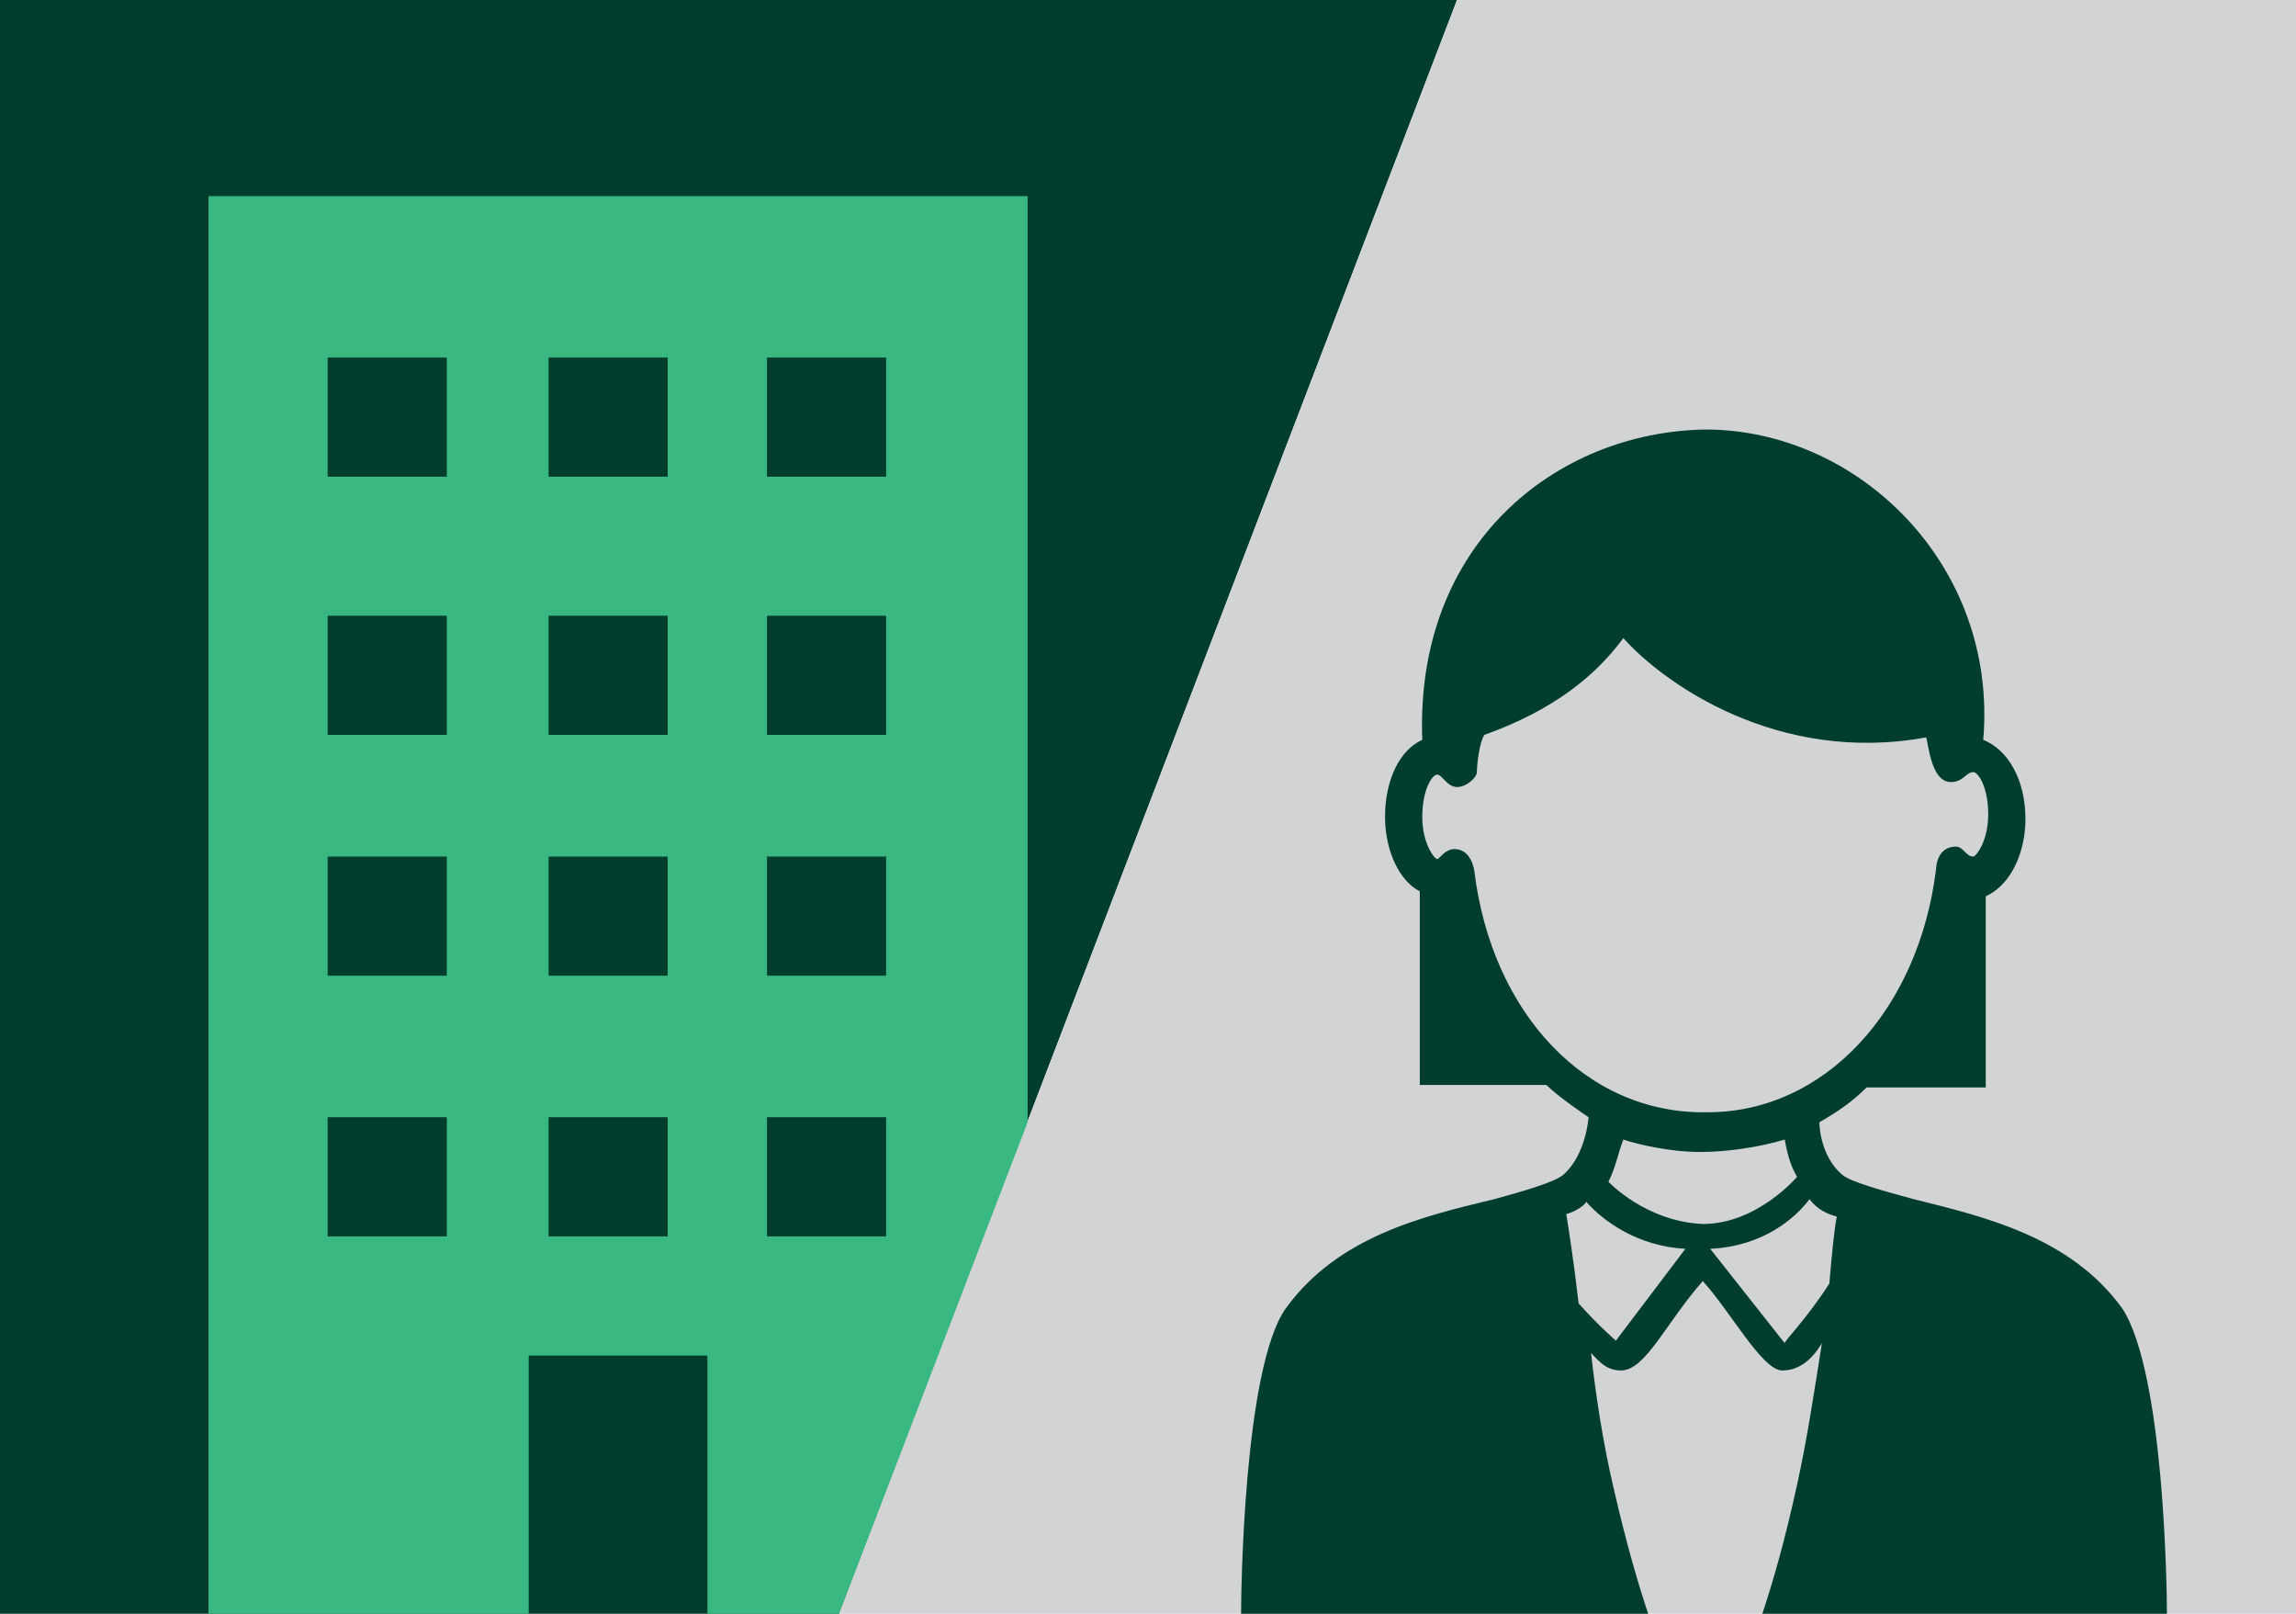 <?xml version="1.0" encoding="utf-8"?>
<!-- Generator: Adobe Illustrator 25.2.3, SVG Export Plug-In . SVG Version: 6.00 Build 0)  -->
<svg version="1.1" xmlns="http://www.w3.org/2000/svg" xmlns:xlink="http://www.w3.org/1999/xlink" x="0px" y="0px"
	 viewBox="0 0 92.5 65" style="enable-background:new 0 0 92.5 65;" xml:space="preserve">
<style type="text/css">
	.st0{display:none;}
	.st1{display:inline;fill:#D1D3D4;}
	.st2{display:inline;fill:#CCCCCC;}
	.st3{display:inline;}
	.st4{fill:#888888;}
	.st5{fill:#D1005D;}
	.st6{display:inline;fill:none;stroke:#D1005D;stroke-miterlimit:10;}
	.st7{fill:#3B3B3C;}
	.st8{fill:none;stroke:#A7A9AC;stroke-width:2;stroke-miterlimit:10;}
	.st9{fill:#005740;}
	.st10{fill:#FFFFFF;}
	.st11{fill:#39B881;}
	.st12{fill:#013D2D;}
	.st13{clip-path:url(#SVGID_2_);fill:#39B881;}
	.st14{fill:#D1D3D4;}
	.st15{fill:#AAD483;}
	.st16{clip-path:url(#SVGID_4_);fill:#D1D3D4;}
	.st17{clip-path:url(#SVGID_6_);fill:#AAD483;}
	.st18{clip-path:url(#SVGID_8_);fill:#D1D3D4;}
	.st19{clip-path:url(#SVGID_10_);fill:#39B881;}
	.st20{clip-path:url(#SVGID_12_);fill:#013D2D;}
	.st21{clip-path:url(#SVGID_14_);fill:#39B881;}
	.st22{clip-path:url(#SVGID_14_);fill:#005740;}
	.st23{clip-path:url(#SVGID_14_);fill:#FFFFFF;}
	.st24{clip-path:url(#SVGID_16_);fill:#39B881;}
	.st25{clip-path:url(#SVGID_16_);fill:#FFFFFF;}
	.st26{clip-path:url(#SVGID_18_);fill:#013D2D;}
	.st27{clip-path:url(#SVGID_18_);fill:#39B881;}
	.st28{clip-path:url(#SVGID_20_);fill:#39B881;}
</style>
<g id="Background" class="st0">
</g>
<g id="Sidebar_Background" class="st0">
</g>
<g id="Margins" class="st0">
</g>
<g id="Layer">
	<g>
		<polygon class="st12" points="0,0 0,65 33.8,65 58.7,0 		"/>
		<g>
			<polygon class="st14" points="58.7,0 33.8,65 92.5,65 92.5,0 			"/>
			<g>
				<defs>
					<rect id="SVGID_11_" width="92.5" height="65"/>
				</defs>
				<clipPath id="SVGID_2_">
					<use xlink:href="#SVGID_11_"  style="overflow:visible;"/>
				</clipPath>
				<path style="clip-path:url(#SVGID_2_);fill:#013D2D;" d="M71.9,54.1l-3-3.8c2.1-0.1,3.4-1.2,4-2c0.3,0.4,0.7,0.6,1.1,0.7
					c-0.1,0.5-0.2,1.5-0.3,2.7C72.8,53.1,71.9,54,71.9,54.1 M64.8,47.6c0.3-0.6,0.4-1.2,0.6-1.7c0.6,0.2,1.9,0.5,3.1,0.5
					c1.1,0,2.4-0.2,3.4-0.5c0.1,0.5,0.2,1,0.5,1.5c0,0-1.6,1.9-3.8,1.9C66.3,49.2,64.8,47.6,64.8,47.6 M65.1,54c0,0-0.7-0.6-1.5-1.5
					c-0.2-1.7-0.4-3-0.5-3.6c0.4-0.1,0.8-0.4,0.8-0.5c0.7,0.8,2.1,1.8,4,1.9L65.1,54z M59.4,35.1c0,0-0.1-0.9-0.8-0.9
					c-0.4,0-0.6,0.4-0.7,0.4c-0.1,0-0.6-0.6-0.6-1.7c0-1.1,0.4-1.7,0.6-1.7s0.4,0.5,0.8,0.5c0.4,0,0.8-0.4,0.8-0.6
					c0-0.3,0.1-1.2,0.3-1.5c2.8-1,4.5-2.4,5.6-3.9c1.6,1.8,6.2,5.1,12.2,4c0.1,0.3,0.2,1.8,1,1.8c0.5,0,0.6-0.4,0.9-0.4
					c0.2,0,0.6,0.6,0.6,1.7c0,1.1-0.5,1.7-0.6,1.7c-0.3,0-0.4-0.4-0.7-0.4c-0.8,0-0.8,0.9-0.8,0.9c-0.7,5.7-4.5,9.8-9.2,9.8
					C63.9,44.9,60.1,40.8,59.4,35.1 M71,65h16.3c0-0.9-0.1-9.7-1.8-12.3c-2.1-2.9-5.6-3.7-8.4-4.4c-1.1-0.3-2.6-0.7-2.9-1
					c-0.7-0.6-0.9-1.6-0.9-2.1c0.7-0.4,1.3-0.8,1.9-1.4H80v-7.7c1.1-0.5,1.6-1.9,1.6-3.1c0-1.6-0.7-2.8-1.7-3.2
					c0.6-7-5-12.5-11.2-12.5c-6,0.1-11.7,4.6-11.4,12.5c-0.9,0.4-1.5,1.6-1.5,3.1c0,1.4,0.6,2.6,1.4,3v7.8h5.1
					c0.5,0.5,1.7,1.3,1.7,1.3s-0.1,1.5-1,2.3c-0.3,0.3-1.7,0.7-2.8,1c-2.9,0.7-6.3,1.5-8.4,4.4c-1.7,2.4-1.8,11.5-1.8,12.3h16.4
					c-0.4-1.2-0.9-2.9-1.4-5.1c-0.4-1.7-0.7-3.6-0.9-5.4c0.3,0.3,0.6,0.7,1.2,0.7c1,0,1.8-1.9,3.3-3.6c1.1,1.2,2.4,3.6,3.2,3.6
					c0.8,0,1.3-0.6,1.6-1.1c-0.3,1.9-0.6,3.9-1,5.7C71.9,62.1,71.4,63.8,71,65"/>
			</g>
			<path class="st11" d="M13.2,45H18v4.8h-4.8V45z M22.1,45h4.8v4.8h-4.8V45z M30.9,45h4.8v4.8h-4.8V45z M13.2,34.5H18v4.8h-4.8
				V34.5z M22.1,34.5h4.8v4.8h-4.8V34.5z M30.9,34.5h4.8v4.8h-4.8V34.5z M13.2,24.8H18v4.8h-4.8V24.8z M22.1,24.8h4.8v4.8h-4.8V24.8
				z M30.9,24.8h4.8v4.8h-4.8V24.8z M13.2,14.4H18v4.8h-4.8V14.4z M22.1,14.4h4.8v4.8h-4.8V14.4z M30.9,14.4h4.8v4.8h-4.8V14.4z
				 M8.4,7.9V65h12.9V54.6h7.2V65h5.3l7.6-19.8V7.9H8.4z"/>
		</g>
	</g>
</g>
</svg>
